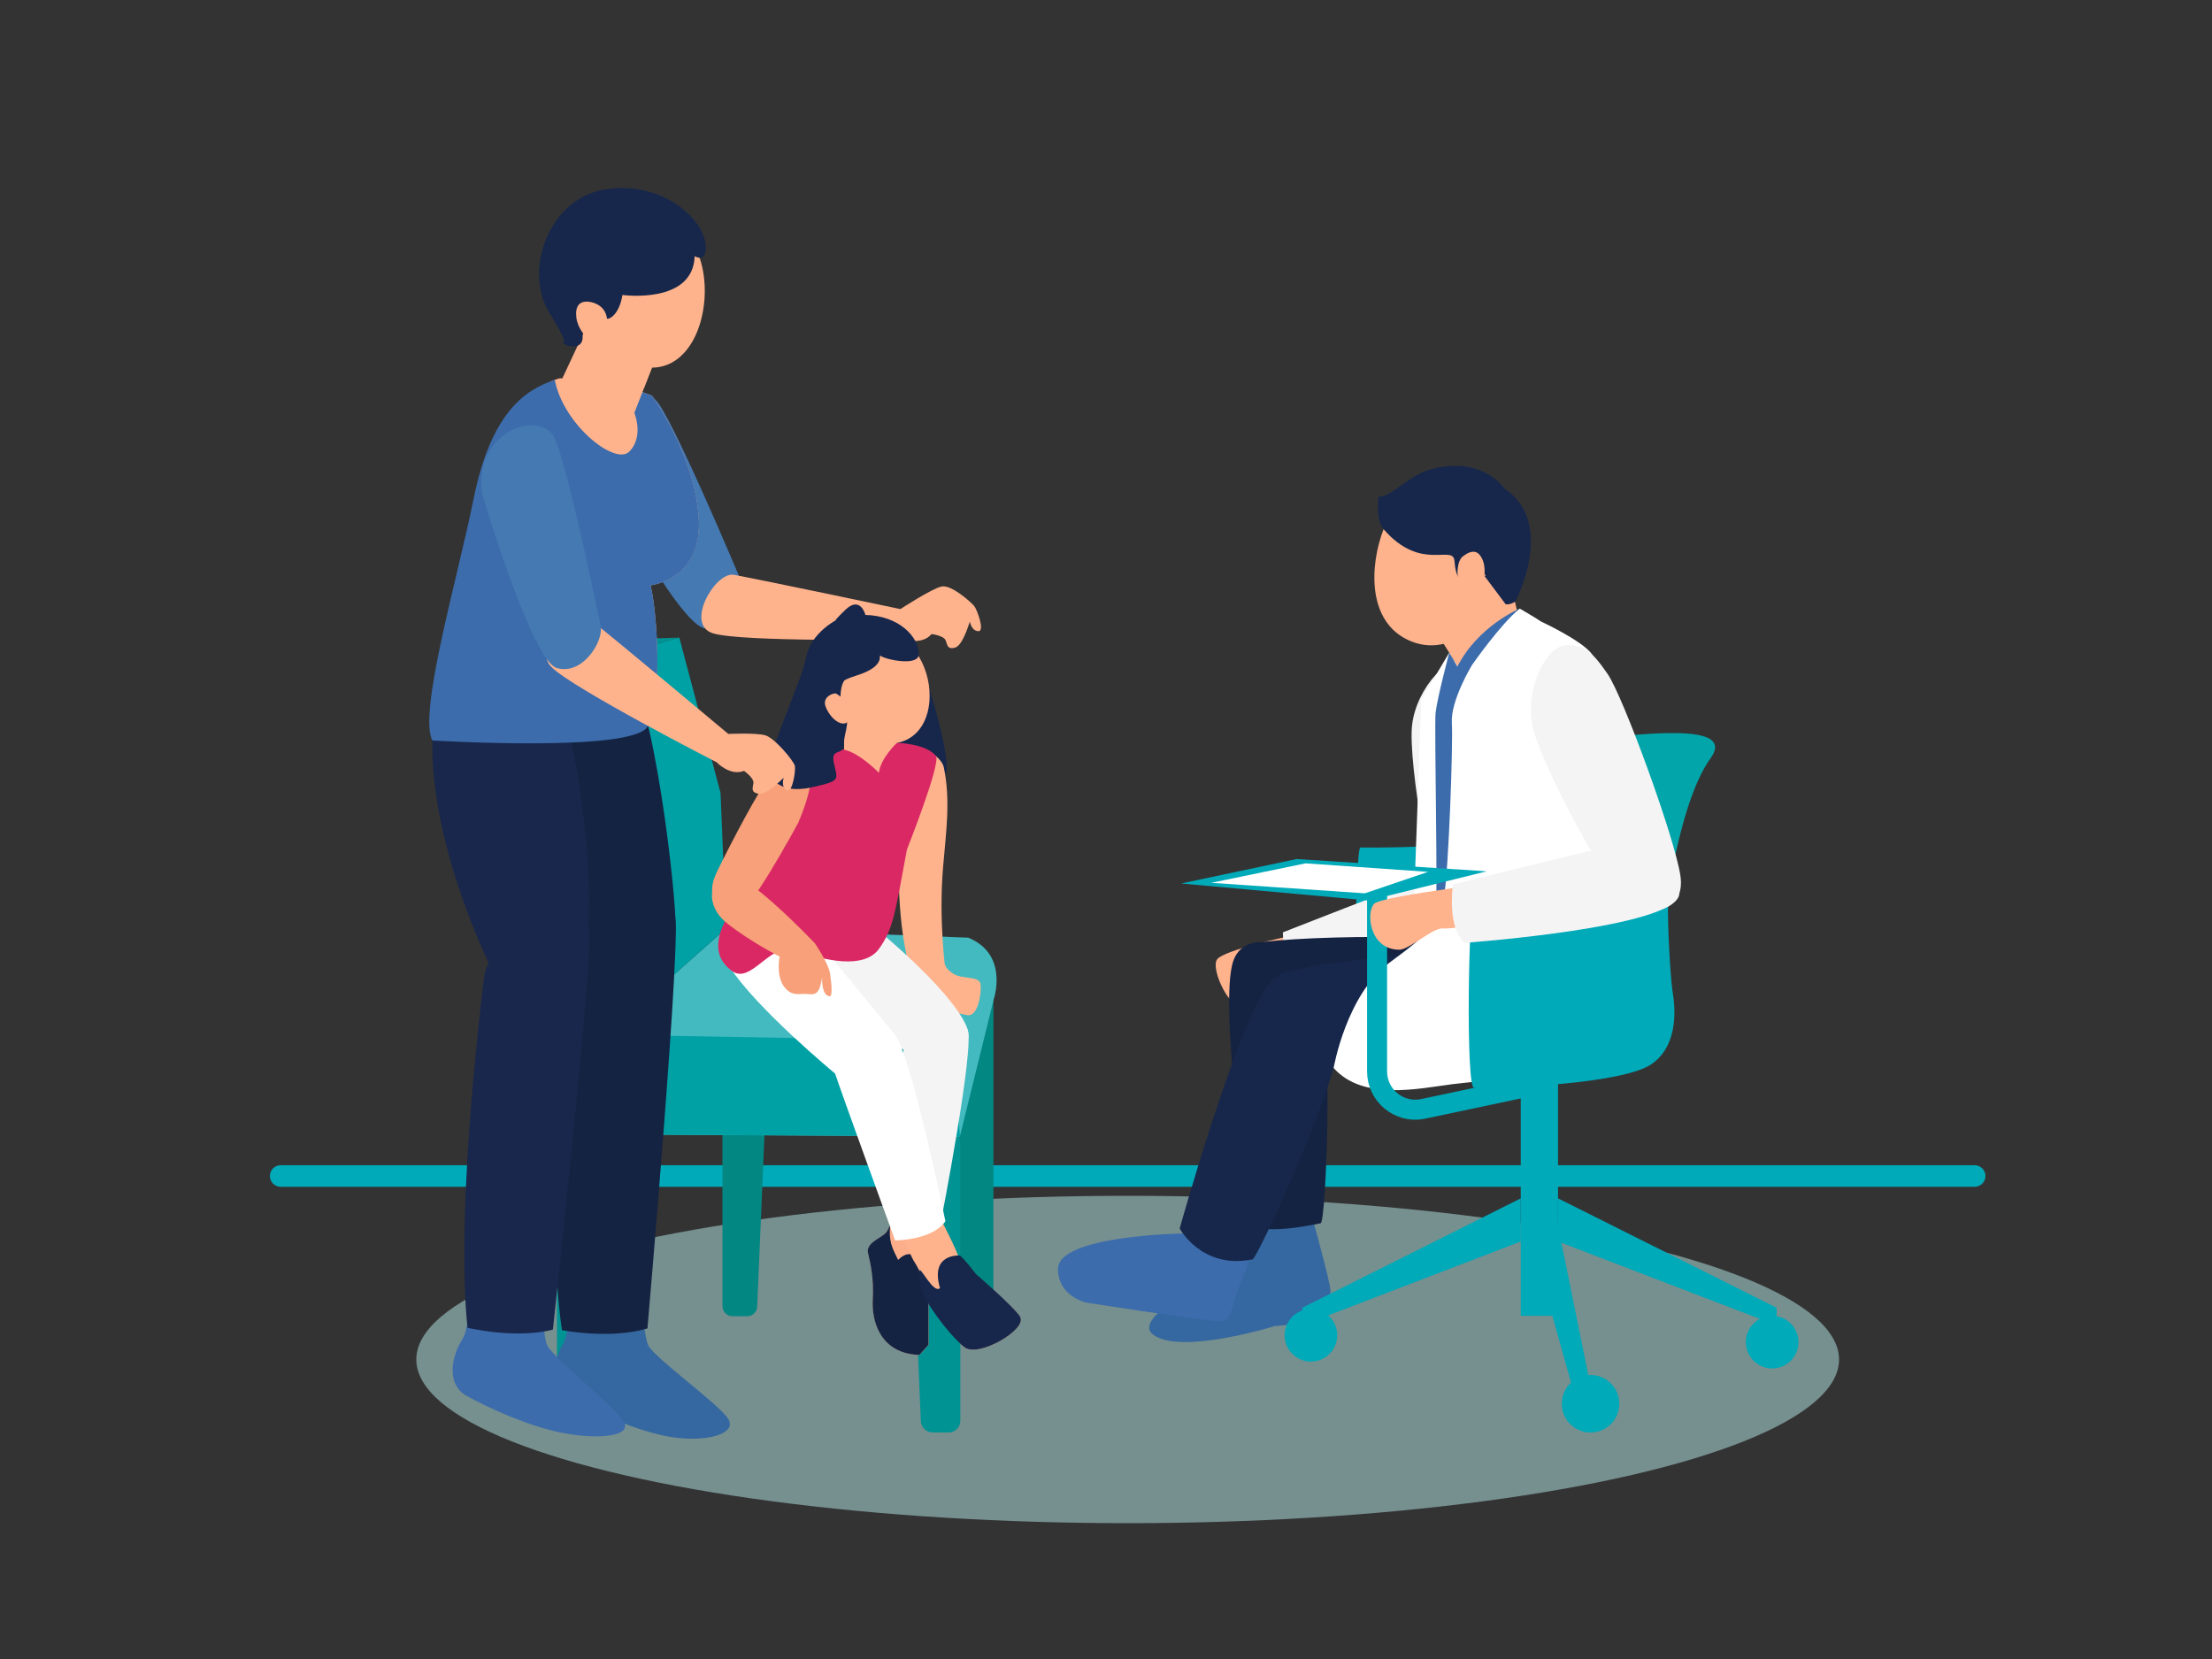 <?xml version="1.0" encoding="UTF-8"?>
<svg xmlns="http://www.w3.org/2000/svg" viewBox="0 0 200 150">
  <rect x="0" y="0" width="200" height="150" fill="#333333" stroke="none"/>
  <defs>
    <style>
      .cls-1 {
        fill: #02a6aa;
      }

      .cls-2 {
        fill: #43bac0;
      }

      .cls-3 {
        fill: #3c6cac;
      }

      .cls-4 {
        fill: #00aab9;
      }

      .cls-5 {
        fill: #fff;
      }

      .cls-6 {
        fill: #da2864;
      }

      .cls-7, .cls-8, .cls-9 {
        fill: none;
      }

      .cls-10, .cls-11 {
        fill: #ffb38d;
      }

      .cls-12 {
        fill: #bcefef;
        opacity: .49;
      }

      .cls-12, .cls-11 {
        mix-blend-mode: multiply;
      }

      .cls-13 {
        fill: #00a1a5;
      }

      .cls-14 {
        fill: #fcae8b;
      }

      .cls-15 {
        isolation: isolate;
      }

      .cls-16 {
        fill: #4479b2;
      }

      .cls-17 {
        fill: #152342;
      }

      .cls-18 {
        fill: #17274b;
      }

      .cls-19 {
        fill: #19274c;
      }

      .cls-8 {
        stroke-width: 1.95px;
      }

      .cls-8, .cls-9 {
        stroke: #00aab9;
        stroke-linecap: round;
        stroke-miterlimit: 10;
      }

      .cls-20 {
        fill: #009393;
      }

      .cls-21 {
        fill: #038783;
      }

      .cls-22 {
        fill: #f4f4f4;
      }

      .cls-23 {
        fill: #f7a079;
      }

      .cls-9 {
        stroke-width: 1.81px;
      }

      .cls-24 {
        fill: #3568a0;
      }
    </style>
  </defs>
  <g class="cls-15">
    <g id="_レイヤー_2" data-name="レイヤー 2">
      <g id="_レイヤー_1-2" data-name="レイヤー 1">
        <g>
          <rect class="cls-7" width="200" height="150"></rect>
          <g>
            <line class="cls-8" x1="178.54" y1="106.33" x2="25.38" y2="106.33"></line>
            <ellipse class="cls-12" cx="101.96" cy="122.92" rx="64.32" ry="14.8"></ellipse>
            <g>
              <g>
                <path class="cls-21" d="M87.18,119.01h1.73c.5,0,.91-.41.91-.91v-29.01c0-.51-.42-.92-.92-.91l-2.83.04c-.52,0-.92.44-.9.96l1.09,28.96c.03.48.43.86.91.86Z"></path>
                <path class="cls-21" d="M67.55,119.01h-1.32c-.5,0-.91-.41-.91-.91v-25.4c0-.51.42-.92.93-.91l2.4.04c.52,0,.93.45.89.97l-1.08,25.36c-.03.48-.43.85-.91.85Z"></path>
              </g>
              <g>
                <path class="cls-20" d="M53.01,129.52h-1.74c-.5,0-.91-.41-.91-.91v-25.4c0-.51.42-.92.92-.91l2.82.04c.52,0,.93.45.9.97l-1.08,25.36c-.03.48-.43.85-.91.85Z"></path>
                <path class="cls-20" d="M84.31,129.52h1.46c.58,0,1.06-.47,1.06-1.06v-25.11c0-.59-.48-1.07-1.07-1.06l-2.52.04c-.6,0-1.08.52-1.04,1.12l1.06,25.07c.04.56.5.99,1.05.99Z"></path>
              </g>
              <g>
                <path class="cls-2" d="M86.79,102.75l3.06-12.41s1.4-4.05-2.31-5.56l-21.89-.83-10.6,9.4v9.22l31.73.19Z"></path>
                <polygon class="cls-13" points="55.06 93.35 55.06 77.68 48.07 61.31 61.42 57.65 65.15 71.7 65.65 83.95 55.06 93.35"></polygon>
                <path class="cls-13" d="M54.68,102.58l.25-9.02,27.5.48c2.25.03,4.05,1.86,4.05,4.1l.31,4.6-32.11-.17Z"></path>
              </g>
              <polygon class="cls-20" points="48.07 61.31 44.1 61.98 50.26 80.2 50.38 102.75 55.06 102.75 55.06 77.68 48.07 61.31"></polygon>
              <polygon class="cls-20" points="61.42 57.65 57.95 57.76 44.1 61.98 48.07 61.31 61.42 57.65"></polygon>
            </g>
            <path class="cls-16" d="M66.94,52.37s-6.44-15.35-7.72-16.26c-2.26-1.61-6.93,1.55-5.12,6.62,0,0,7.29,13.83,9.64,14.08,2.36.26,3.69-3.03,3.2-4.44Z"></path>
            <path class="cls-10" d="M50.63,34.2s-2.16.44-3.56,2.76c-1.41,2.32-2.53,1.84-3.55,8.82-1.01,6.99-5.28,16.24-3.95,18.63,0,0,17.51,3.63,18.95,1.3,1.44-2.33.88-10.62.29-12.79,0,0,4.73-.5,4.36-6.15-.37-5.65-4.22-11-4.22-11l-2.98-1.07-5.33-.5Z"></path>
            <path class="cls-10" d="M81.73,57.82s1.62.53,2.5-.49c0,0,1.12.13,1.28.59.16.46.18.81.83.64s1.17-1.83,1.35-2.36c0,0,.13.83.76.87.63.04-.11-1.96-.37-2.28-.26-.32-2.06-1.96-2.96-1.76-.9.21-3.71,2.04-3.71,2.04,0,0-11.77-2.48-15.06-3.1-1.65-.31-4.48,4.48-1.89,5.29,2.59.81,17.27.56,17.27.56Z"></path>
            <path class="cls-24" d="M51.42,111.39s.47,8.41-.47,10.02c-.95,1.61-1.33,4.17.57,5.13,1.9.96,6.08,2.91,9.23,3.4,3.17.49,6.04-.32,5.04-1.73-1-1.41-6.52-5.37-7.17-6.55-.65-1.18-1.11-11.39-1.11-11.39l-6.08,1.11Z"></path>
            <path class="cls-17" d="M50.81,120.27s4.38.85,7.73-.16c0,0,3.2-36.79,2.45-37.29-1.59-1.06-8.75.61-9.84,5.36,0,0-1.96,21.13-.34,32.09Z"></path>
            <path class="cls-17" d="M60.15,87.14s1.06-.18.92-4.07c-.14-3.89-2.29-23.05-5.5-24.36-3.21-1.31-9.09-1.3-9.28,8.22-.19,9.52,5.2,20.33,5.2,20.33l8.65-.13Z"></path>
            <path class="cls-3" d="M42.58,111.07s.27,8.41-.75,9.98c-1.02,1.57-1.51,4.11.35,5.15,1.86,1.04,5.46,2.71,8.59,3.34,3.15.63,6.53.39,5.59-1.06-.94-1.45-6.29-5.65-6.89-6.85-.6-1.2-.78-11.41-.78-11.41l-6.12.85Z"></path>
            <path class="cls-19" d="M42.26,120.05s4.34,1.04,7.73.17c0,0,3.97-36.51,3.22-36.4-1.89.29-8.11-.51-9.4,4.2,0,0-2.71,21.02-1.54,32.03Z"></path>
            <path class="cls-19" d="M52.3,88.02c2.68-4.31-.72-27.99-3.93-29.3-3.21-1.31-9.09-1.3-9.28,8.22-.19,9.52,5.2,20.33,5.2,20.33,0,0,6.95,2.45,8.01.74Z"></path>
            <path class="cls-3" d="M58.95,35.77l-2.98-1.07-.23-.02c2.02,2.29,2.5,4.83,1.13,6.18-1.33,1.21-5.94-2.5-6.71-6.51-2.69.89-5.78,2.95-7.36,10.85-1.39,6.92-5.03,19.36-3.7,21.75,0,0,17.99,1.1,19.43-1.23,1.44-2.33.88-10.62.29-12.79,0,0,4.73-.5,4.36-6.15-.37-5.65-4.22-11-4.22-11Z"></path>
            <polygon class="cls-10" points="59.66 31.41 57.01 38.22 50.38 35.2 53.63 28.27 59.66 31.41"></polygon>
            <path class="cls-11" d="M53.63,28.27l.31.83c1.22,3.33,2.2,5.49,4.28,5.99l1.43-3.67-6.02-3.15Z"></path>
            <path class="cls-10" d="M63.41,23.82c.95,3.53-.28,8.43-3.48,9.29-3.21.86-7.18-2.65-8.13-6.18-.95-3.53.89-7.09,4.09-7.95,3.21-.86,6.57,1.3,7.52,4.83Z"></path>
            <path class="cls-18" d="M56.28,26.67s6.39.88,6.53-3.51c0,0,1.04.66,1-.84-.07-2.66-4.25-6.12-9.3-5.16-5.05.96-7.26,7.59-4.7,11.35,0,0,1.45,2.3,1.15,2.43-.3.13,1.27.84,1.65-.06.38-.91-.99-2.71.15-2.85,1.15-.14,1.65.45,1.95.73.31.28,1.29-.31,1.57-2.1Z"></path>
            <path class="cls-10" d="M54.11,27.58c-.48-.31-2.24-.85-2,1.12.24,1.97,2.66,3.15,3,2.42.34-.72-.16-.37-.17-1.28-.01-.9.01-1.73-.83-2.26Z"></path>
            <g>
              <path class="cls-4" d="M123,76.62c-.44,0-.7,16.3.05,16.32,3.27.07,13.49-.4,16.03-2.12,2.3-1.56,2.24-4.63,1.95-6.43-.29-1.8-.58-8.18-.36-8.85,0,0-9.14,1.18-17.66,1.09Z"></path>
              <g>
                <path class="cls-10" d="M116.65,84.65c-.15-.03-5.9,1.25-6.58,2.06-.67.81,1.05,4.32,1.88,4.04.84-.28,1.14-1.6,2-1.57.86.02,5.54-1.7,5.54-1.7l-2.84-2.84Z"></path>
                <path class="cls-22" d="M133,59.58c-1.89-.62-4.9,2.53-5.32,5.94-.42,3.41,1.95,16.71,3.2,18.14,1.25,1.43,4.62,2.3,5.23-1.05.6-3.35.2-17-.5-19.43-.73-2.52-1.28-3.17-2.6-3.61Z"></path>
                <path class="cls-22" d="M115.99,84.29c.04.29-.06,3.8,1.71,5.1,0,0,18.8-3.82,18.7-6.86-.1-3.04-5.33-3.97-7.62-3.16-2.29.81-12.79,4.93-12.79,4.93Z"></path>
              </g>
              <path class="cls-24" d="M117.7,106.67s2.12,7.45,2.55,9.65c.67,3.49-4.97,3.57-4.97,3.57,0,0-8.53,2.66-11.02.78-2.49-1.88,8.97-6.88,8.97-6.88,0,0,.26-2.49-.43-6.07l4.91-1.05Z"></path>
              <g>
                <path class="cls-17" d="M113.21,110.83s1.14.84,6.2-.23c.48-.1,1.12-16.54,0-20.86-1.12-4.32-7.12-6.39-8.01-2.48-1.16,5.11,1.81,23.57,1.81,23.57Z"></path>
                <path class="cls-17" d="M112.88,85.43c2.1-.8,20.77-1.27,25.54.48,4.78,1.76,3.2,8.14-.78,8.95-3.98.81-17.91.38-22.99-1.49-1.91-.7-3.56-7.26-1.77-7.95Z"></path>
              </g>
              <path class="cls-3" d="M115.55,106.63s-2.81,8.08-3.37,9.38c-.9,2.05-.71,3.47-1.9,3.46-1.19,0-12.03-1.69-12.03-1.69,0,0-2.57-.52-2.59-3.04-.02-3.06,11.3-3.21,11.3-3.21,0,0,1.33-2.8,3.58-6.12l5.02,1.23Z"></path>
              <g>
                <path class="cls-18" d="M115.87,88.04c2.02-.98,20.58-3.07,25.49-1.74,4.91,1.33,3.9,7.83,0,8.99-3.9,1.16-17.81,1.94-23.03.51-1.96-.54-4.18-6.93-2.45-7.76Z"></path>
                <path class="cls-18" d="M106.66,111.07s1.97,3.72,6.58,2.8c.48-.1,7.22-14.92,7.8-19.35.58-4.43-4.22-8.59-6.5-5.29-2.98,4.31-7.88,21.85-7.88,21.85Z"></path>
              </g>
              <path class="cls-1" d="M150.09,86.3c0-.62,1.3-13.21,4.55-17.71,2.61-3.6-7.12-2.27-17.78-.83-6.09,1.95-2.74,18.91-2.74,18.91l15.97-.37Z"></path>
              <polygon class="cls-5" points="131.04 59 131.78 60.26 130.48 63.54 129.96 83.36 127.82 82.34 128.51 63.26 131.04 59"></polygon>
              <path class="cls-10" d="M129.18,56.3s2.04,2.55,3.52,5.78l4.71-5.78-1.78-7.8-6.45,7.8Z"></path>
              <path class="cls-11" d="M133.6,51.7l-4.8,3.94s1.3,1.76,2.42,3.66c2.46-1.63,3.66-5.15,2.38-7.59Z"></path>
              <path class="cls-3" d="M131.04,59s-1.08,4.04-1.24,5.45c-.13,1.16.23,17.26,0,18.32-.23,1.06,5.97,3.5,10.11,3.1,4.14-.4,4.04-26.68,4.04-26.68l-6.55-4.16s-3.75,1.55-5.63,5.24l-.74-1.26Z"></path>
              <path class="cls-10" d="M136.29,52.42c-1.28,3.32-4.89,7.19-8.79,5.53-3.91-1.66-3.68-6.79-2.4-10.11,1.28-3.32,4.71-5.08,7.67-3.94,2.96,1.14,4.8,5.2,3.53,8.52Z"></path>
              <path class="cls-5" d="M120.58,96.57s1.14-6.67,5.09-9.56c3.95-2.89,4.52-3.75,4.91-6.06.39-2.31.81-13.58.69-15.6-.12-2.02,1.81-5.2,1.81-5.2,0,0,2.61-3.76,4.33-5.12,0,0,1.4.8,1.93,1.17,0,0,3.75,1.73,4.62,2.98.87,1.25,1.04,28.52.71,33.26-.33,4.74-9.85,5.14-13.37,5.59-3.04.39-8.06,1.53-10.72-1.47Z"></path>
              <path class="cls-18" d="M124.65,44.88s-.32,2.09.45,2.97c3.41,3.93,6.3,1.3,6.41,2.89.11,1.59.63,1.79.63,1.79,0,0-.09-2.78,1.34-1.38,1.44,1.4.66.82.66.82l2,2.67s.41.07.88-.26c0,0,3.73-7.07-1-10.21,0,0-1.94-3.01-6.68-1.73-1.95.52-3.69,2.63-4.7,2.45Z"></path>
              <path class="cls-9" d="M124.51,80.94v15.93c0,2.16,1.95,3.79,4.07,3.41l11.33-2.4"></path>
              <rect class="cls-4" x="137.5" y="97.85" width="3.37" height="21.12"></rect>
              <path class="cls-4" d="M133.22,82.03c-.44,0-.7,16.3.05,16.32,3.27.07,13.49-.4,16.03-2.12,2.3-1.56,2.24-4.63,1.95-6.43-.29-1.8-.58-8.18-.36-8.85,0,0-9.14,1.18-17.66,1.09Z"></path>
              <polygon class="cls-4" points="140.87 108.35 160.63 118.24 160.63 119.83 140.87 112.25 140.87 108.35"></polygon>
              <path class="cls-4" d="M162.61,121.35c0,1.32-1.07,2.38-2.38,2.38s-2.38-1.07-2.38-2.38,1.07-2.38,2.38-2.38,2.38,1.07,2.38,2.38Z"></path>
              <g>
                <polygon class="cls-4" points="137.5 108.35 117.75 118.24 117.75 119.83 137.5 112.25 137.5 108.35"></polygon>
                <path class="cls-4" d="M116.15,120.73c0,1.32,1.07,2.38,2.38,2.38s2.38-1.07,2.38-2.38-1.07-2.38-2.38-2.38-2.38,1.07-2.38,2.38Z"></path>
              </g>
              <polygon class="cls-4" points="142.1 125.2 138.54 112.47 138.9 108.64 140.42 108.64 143.81 125.32 142.1 125.2"></polygon>
              <path class="cls-4" d="M146.41,126.92c0,1.44-1.16,2.6-2.6,2.6s-2.6-1.16-2.6-2.6,1.16-2.6,2.6-2.6,2.6,1.16,2.6,2.6Z"></path>
              <path class="cls-11" d="M132.21,50.6s1.25-1.25,1.83,0c.58,1.25-.18,4.23-1.63,3.47-.68-.63-.39-1.11-.44-1.25-.05-.14-.29-1.49.24-2.21Z"></path>
              <path class="cls-10" d="M132.12,50.44s1.25-1.25,1.83,0c.58,1.25-.18,4.23-1.63,3.47-.68-.63-.39-1.11-.44-1.25s-.29-1.49.24-2.21Z"></path>
              <g>
                <path class="cls-10" d="M137.5,79.55c-.14-.05-12.47,1.43-13.24,2.15-.77.72-.48,4.17,2.27,4.17.88,0,3.1-2.05,3.95-1.92.85.13,11.61-1.62,11.61-1.62l-4.59-2.78Z"></path>
                <path class="cls-22" d="M141.74,58.32c-1.99,0-3.85,3.95-3.18,7.32.67,3.37,7.11,15.25,8.75,16.21,1.64.96,5.11.73,4.63-2.64-.48-3.37-5.16-16.2-6.59-18.28-1.49-2.17-2.21-2.61-3.61-2.61Z"></path>
                <path class="cls-22" d="M131.36,79.97c0,.29-.54,3.76,1.05,5.28,0,0,19.13-1.37,19.42-4.4.29-3.03-4.78-4.62-7.15-4.12-2.38.51-13.31,3.24-13.31,3.24Z"></path>
              </g>
              <polygon class="cls-4" points="134.42 78.78 123.74 81.42 106.8 79.88 117.24 77.67 134.42 78.78"></polygon>
              <polygon class="cls-5" points="123.4 80.77 109.52 79.82 118.04 78.06 129.12 78.83 123.4 80.77"></polygon>
            </g>
            <g>
              <path class="cls-18" d="M79.57,63.62s.35-1.35.01-2.13c0,0,.67-1.75-.28-2.46-.96-.71-1.74-1.7-2.2-1.71-.54,0-2.11-.45-2.41-.26-.3.2,3.48-1.73,5.72-.91,1.1.4,2.09,1.54,2.85,3.72,1.42,4.08,3.25,11.09,1.83,10.07-1-.72-2.75,1.96-4.32,1.35-2.15-.84-1.87-.86-1.34-2.31.53-1.44-.82-.67-.65-1.89.17-1.22-.52-2.05.79-3.47Z"></path>
              <path class="cls-10" d="M85.48,87.25s-.05.3.73.8,2.32.18,2.44.91c.12.73-.2,2.95-1.15,2.83-.95-.12-3.53-1-4.3-1.87-.36-.41-.91-3.24-.91-3.24l3.2.57Z"></path>
              <path class="cls-10" d="M82.48,88.23s2.95.53,3-.52c0,0-.62-4.53-.21-9.31.28-3.31.68-6.01.07-9-.29-1.41-3.55-2.75-3.47-1.45.08,1.3-.62,7.99-.62,10.66,0,6.45,1.22,9.62,1.22,9.62Z"></path>
              <path class="cls-22" d="M70.73,82.9c0,2.49,9.76,11.47,10.96,12.01,1.19.54,7.23,1.03,5.6-2.33-1.63-3.36-7.95-8.51-7.95-8.51,0,0-8.61-5.54-8.61-1.17Z"></path>
              <path class="cls-22" d="M81.69,94.92s-1.78,15.15-1.24,15.39c.54.24,2.82,1.61,4.58.37,0,0,3.17-16.2,2.44-17.62-.73-1.41-5-1.1-5.78,1.86Z"></path>
              <path class="cls-14" d="M81.31,108.47s-.76,2.49-1.19,2.98c-.43.49-1.84.92-1.63,1.84.22.92.54,2.28.43,4.23-.11,1.95.69,4.88,4.22,4.99l.82-.92v-7.26l.92-6.23-3.58.38Z"></path>
              <path class="cls-17" d="M81.21,113.92c-.58-1.16-.87-1.72-.72-3.17-.14.32-.27.58-.38.7-.43.49-1.84.92-1.63,1.84.22.92.54,2.28.43,4.23-.11,1.95.69,4.88,4.22,4.99l.82-.92v-6.98c-.86-.75-1.54-1.9-2.75-.69Z"></path>
              <path class="cls-10" d="M80.98,109.71s1.08,3.47,1.73,4.44c.65.98,3.25,6.83,4.55,7.7,1.3.87,5.58-1.63,4.99-2.76-.6-1.14-5.26-4.5-5.61-5.53-.35-1.03-2.3-4.72-2.3-4.72l-3.36.87Z"></path>
              <path class="cls-5" d="M80.93,112.15s3.36,0,4.55-1.73c0,0-3.22-15.77-4.73-17.07s-6,1.46-5.24,3.73c.76,2.28,5.42,15.07,5.42,15.07Z"></path>
              <path class="cls-5" d="M80.75,93.35s-7.73-9.44-8.91-10.66c-2.76-2.85-8.25.95-5.89,4.69,2.36,3.74,9.57,9.7,9.57,9.7,0,0,5.13-1.38,5.24-3.73Z"></path>
              <path class="cls-10" d="M76.32,64.78v5.64s4.5.49,4.5.27.43-5.53.43-5.53l-4.93-.38"></path>
              <polygon class="cls-10" points="76.02 65.01 76.32 65.02 76.32 64.78 76.02 65.01"></polygon>
              <path class="cls-11" d="M81.25,65.16l-4.93-.14.8,1.03c1.66,1.64,2.78,2.53,3.85,2.54.12-1.57.28-3.43.28-3.43Z"></path>
              <path class="cls-6" d="M81.09,67.17s-1.5,1.41-1.62,2.71c0,0-2.28-2.38-3.75-2.11,0,0-3.58.7-3.56,1.3.03.6-.24,5.91-1.22,7.53-.98,1.63-9.07,8.09-4.74,11.2,1.76,1.27,3.51-2.84,5.92-1.88,2.41.96,5.99,1.73,7.34-.11,1.34-1.84,1.49-3.38,2.54-9,0,0,3.1-7.81,2.62-8.45-.85-1.13-3.54-1.2-3.54-1.2Z"></path>
              <path class="cls-23" d="M72.68,68.63c.64.26,1.26,1.6-.5,5.75,0,0-4.81,8.96-5.86,8.51-1.05-.44-2.73-1.52-1.51-4.04s3.9-7.64,4.8-8.62c.89-.98,2.38-1.88,3.08-1.6Z"></path>
              <path class="cls-23" d="M73.65,85.26s-6.22-6.56-7.85-6.21c-1.63.36-2.15,2.78-.05,4.44,2.1,1.66,4.74,3,4.74,3,0,0-.33,1.6.33,2.61.66,1.01,1.41.75,1.98.76.75.02,1.26.36,1.54-1.54,0,0-.13,1.62.65,1.76.32.06.19-1.18.05-2.09s-1.38-2.73-1.38-2.73Z"></path>
              <path class="cls-18" d="M92.26,119.09c-.4-.77-4-3.88-4-3.88,0,0-1.05-1.37-1.46-1.69,0,0-2.75-.24-1.81,2.94-.58.58-1.85-2.11-1.85-1.54q.01,1.39.31,2.04c.83,1.79,3,4.35,3.81,4.89,1.3.87,5.58-1.63,4.99-2.76Z"></path>
              <path class="cls-10" d="M83.36,59.88c1.24,2.58.85,5.93-1.4,7.01-2.25,1.08-5.5-.53-6.74-3.11-1.24-2.58-.42-5.54,1.83-6.62,2.25-1.08,5.07.14,6.31,2.72Z"></path>
              <path class="cls-18" d="M76.02,63.68s-.16-1.38.29-2.11c0,0,0-.13,1.13-.49,2.85-.89,1.86-2.04,2.22-1.76.4.31,3.4.96,3.41-.16.02-1.54-1.73-3.48-4.82-3.56,0,0-.45-1.79-1.83-.45-1.38,1.34-.7.85-.7.85,0,0-2.43,1.18-2.84,3.46-.41,2.28-4.1,9.85-3.29,10.77,1.13,1.29,2.53,1.27,4.17.88,2.24-.54,1.97-.59,1.64-2.1s.91-.55.91-1.78.8-1.96-.3-3.55Z"></path>
              <path class="cls-10" d="M75.62,62.72c-.21-.12-1.3.27-.98,1.14.43,1.16,1.57,2.01,2.11,1.3.54-.7-.27-1.95-1.14-2.44Z"></path>
            </g>
            <path class="cls-10" d="M64.84,68.96s1.18,1.23,2.43.74c0,0,.93.64.85,1.12-.08.48-.23.8.44.95.66.16,1.89-1.07,2.3-1.45,0,0-.28.79.26,1.12.54.33.83-1.78.75-2.19-.08-.41-1.8-2.52-2.69-2.77-.89-.24-3.33-.12-3.33-.12,0,0-9.22-7.73-11.83-9.82-1.31-1.05-6.06,1.85-4.16,3.77,1.91,1.93,14.97,8.63,14.97,8.63Z"></path>
            <path class="cls-16" d="M54.32,56.65s-3.33-16.31-4.41-17.45c-1.9-2.02-7.1.17-6.31,5.5,0,0,4.46,14.98,6.72,15.69,2.26.71,4.21-2.26,4-3.73Z"></path>
          </g>
        </g>
      </g>
    </g>
  </g>
</svg>
